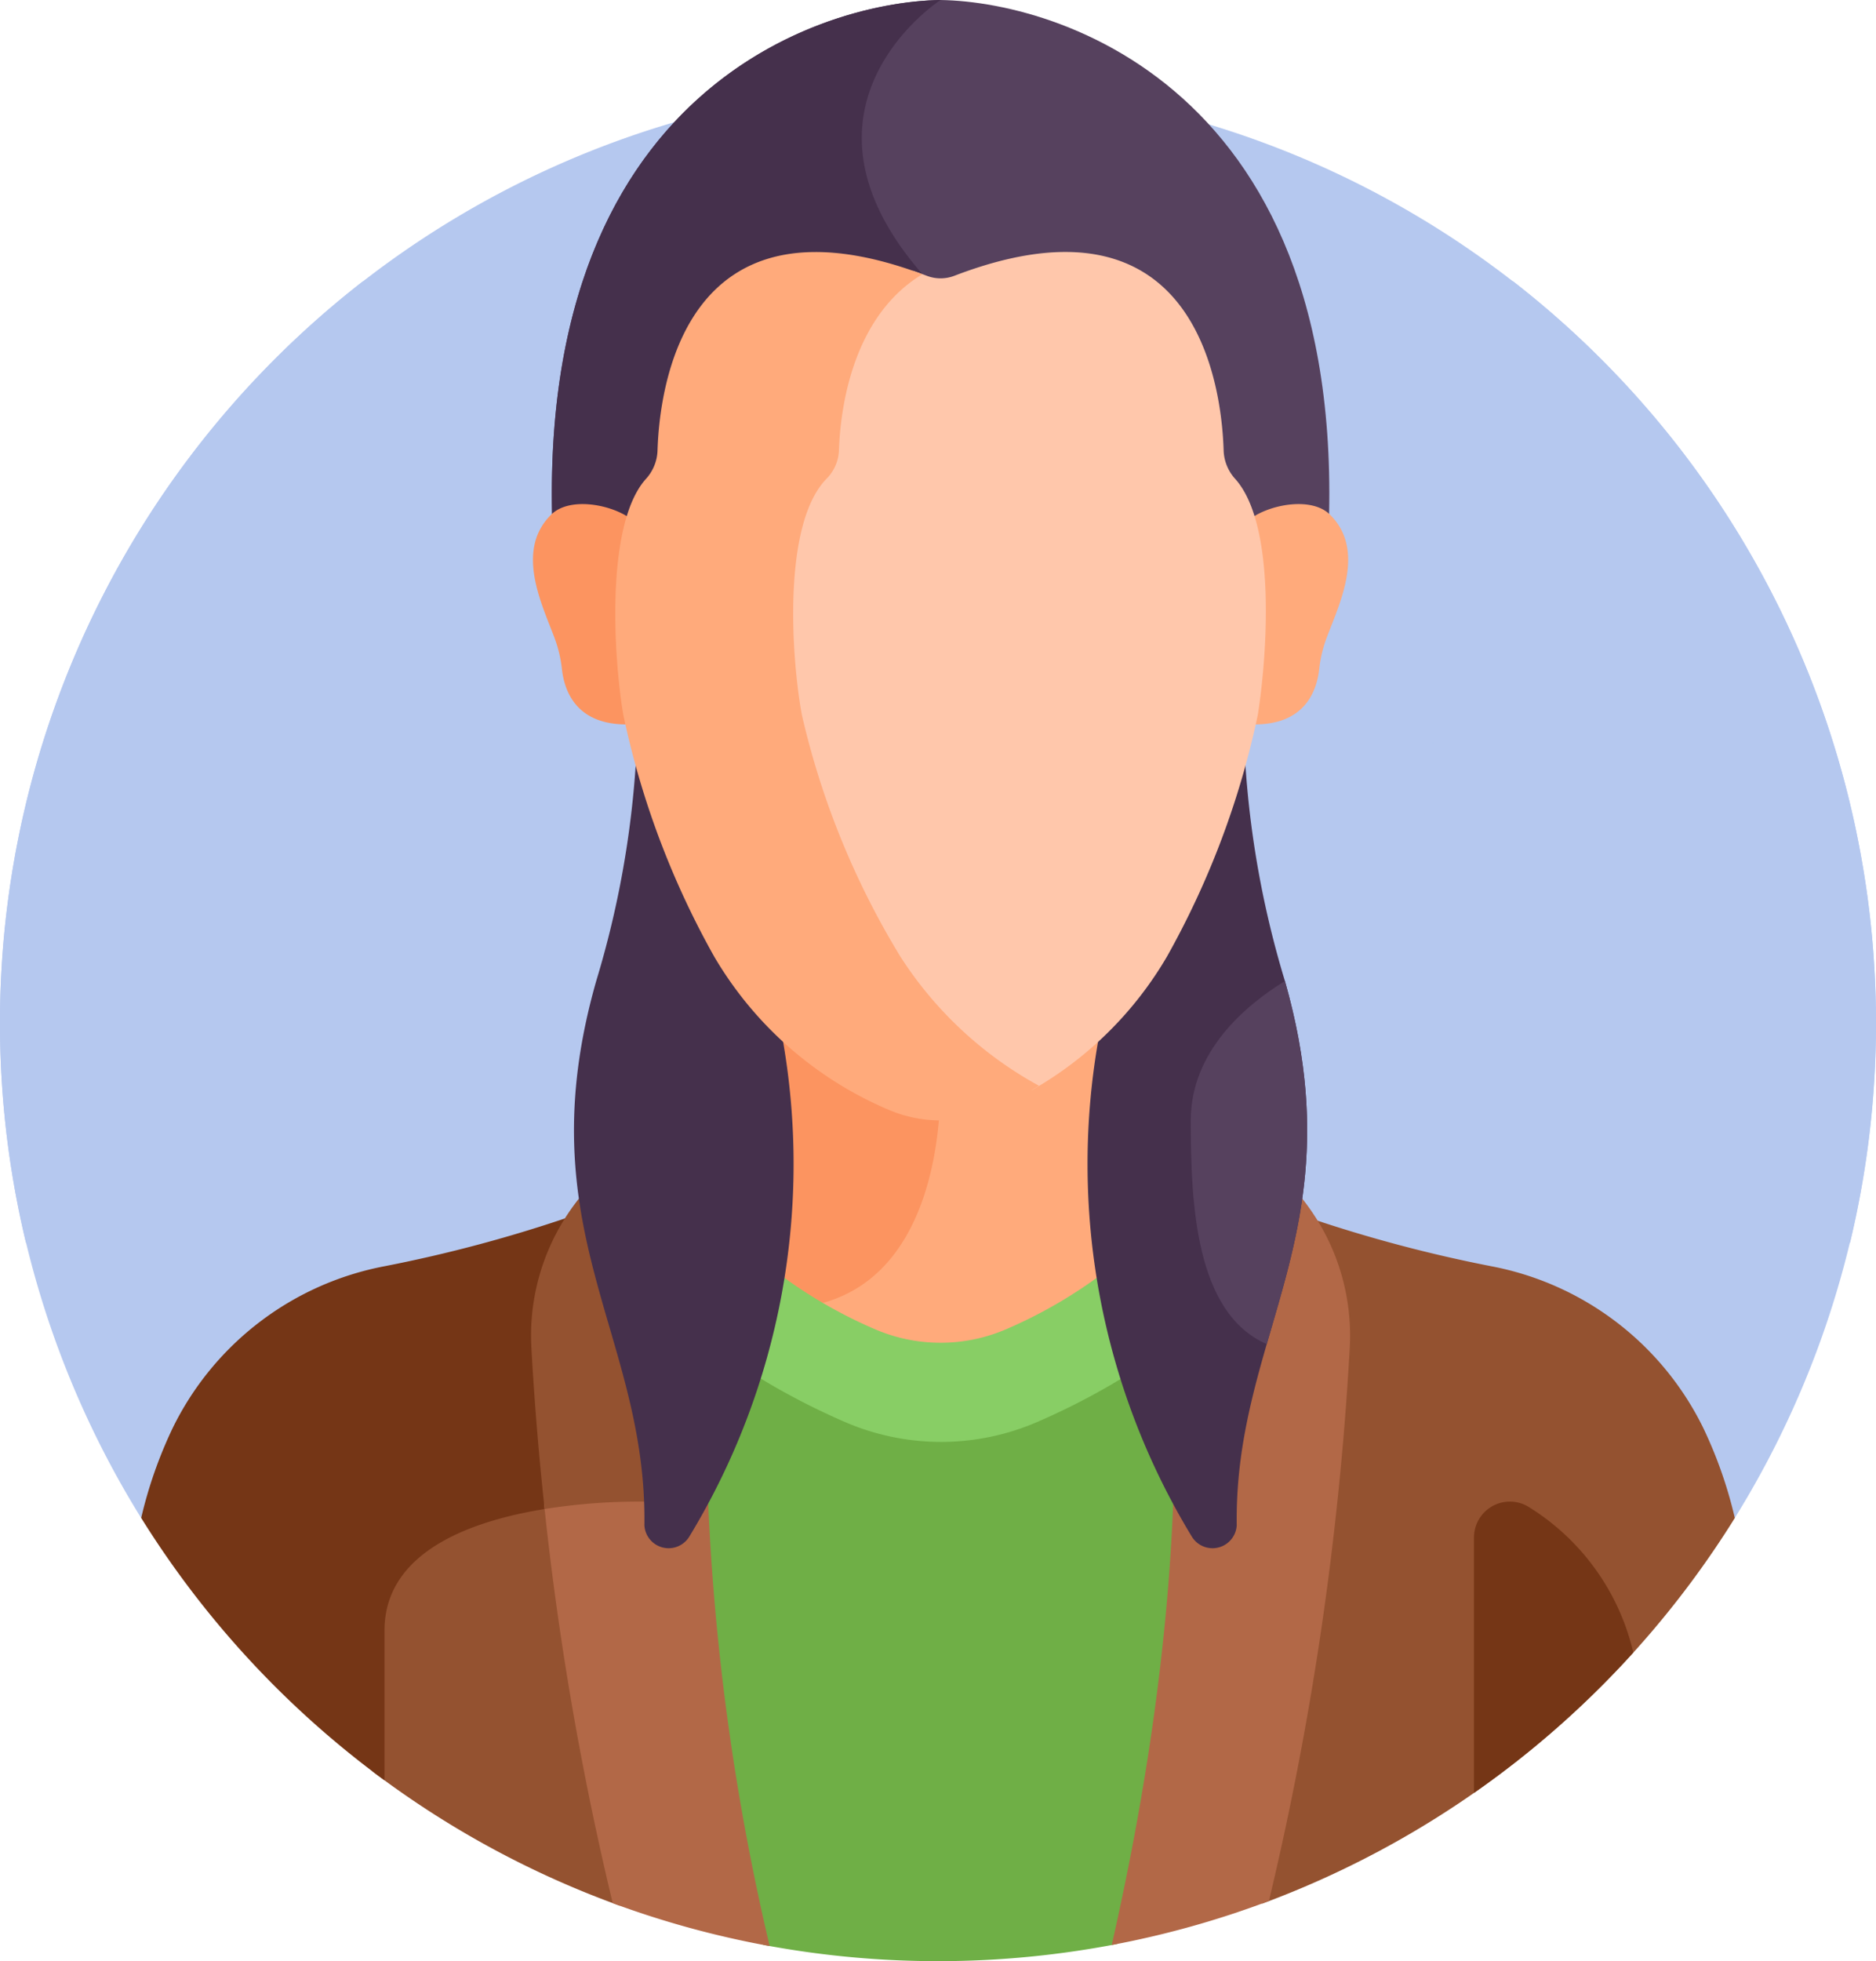 <svg xmlns="http://www.w3.org/2000/svg" viewBox="0 0 165.24 172.657"><path fill="#b5c8ef" d="M152.802 133.639a82.62 82.62 0 1 0-140.37 0Z"/><path fill="#945230" d="M32.804 143.066v12.878a82.424 82.424 0 0 0 21.819 11.842 269.191 269.191 0 0 1-6.214-35.545c-7.247.907-15.605 3.531-15.605 10.825Z"/><path fill="#753616" d="M33.877 111.476a26.234 26.234 0 0 0-18.663 14.238 38.716 38.716 0 0 0-2.778 7.924 83.065 83.065 0 0 0 21.431 23.1v-13.185c0-7.11 7.99-9.783 14.6-10.779-.473-4.42-.861-9.1-1.14-14.086a18.98 18.98 0 0 1 3.235-11.692 123.8 123.8 0 0 1-16.685 4.48Z"/><path fill="#6faf46" d="M103.713 117.35a61.362 61.362 0 0 1-12.388 7.165 21.328 21.328 0 0 1-16.874 0 61.373 61.373 0 0 1-12.468-7.223c-1.355 21.5 2.738 42.69 5.241 53.927a83.124 83.124 0 0 0 31.18-.074c2.613-11.157 6.638-32.5 5.309-53.795Z"/><path fill="#945230" d="M111.146 167.603a82.88 82.88 0 0 0 41.659-33.961 38.7 38.7 0 0 0-2.778-7.924 26.235 26.235 0 0 0-18.663-14.238 124.256 124.256 0 0 1-16.092-4.273 18.979 18.979 0 0 1 3.1 11.485 270.112 270.112 0 0 1-7.226 48.911Z"/><path fill="#ffaa7b" d="M76.587 118.225a15.871 15.871 0 0 0 12.556 0 44.657 44.657 0 0 0 18.177-14.27c-5.826-2.862-10.412-6.53-10.412-10.988v-2.676c-3.462 3.095-9.4 7.038-14.287 7.156-4.889-.118-10.825-4.061-14.287-7.156v2.676c0 4.367-4.4 7.977-10.057 10.812a44.644 44.644 0 0 0 18.31 14.446Z"/><path fill="#fc9460" d="M70.577 115.082c10.194-1.281 11.941-12.475 12.2-17.643-.052 0-.106.006-.157.007-4.889-.118-10.825-4.061-14.287-7.156v2.676c0 4.367-4.4 7.977-10.057 10.812a44.144 44.144 0 0 0 12.301 11.304Z"/><path fill="#88ce65" d="M103.572 115.318c-.244-3.1-.576-5.818-.939-8.155a41.44 41.44 0 0 1-14.006 9.859 14.614 14.614 0 0 1-11.562 0 41.452 41.452 0 0 1-14.004-9.853 109.032 109.032 0 0 0-.938 8.149q-.1 1.318-.179 2.634a61.473 61.473 0 0 0 12.509 7.251 21.328 21.328 0 0 0 16.874 0 61.449 61.449 0 0 0 12.429-7.193q-.08-1.346-.184-2.692Z"/><path fill="#b26847" d="M58.854 131.866a62.254 62.254 0 0 0-10.943.443 271.094 271.094 0 0 0 6.06 35.243 82.023 82.023 0 0 0 13.821 3.776 209.2 209.2 0 0 1-5.522-41.911c-2.044 1.474-3.415 2.449-3.415 2.449Z"/><path fill="#945230" d="m57.094 132.203 3.453-2.228 1.329-31.808a73.21 73.21 0 0 0-4.885 2.357 19.354 19.354 0 0 0-10.182 18.193c.276 4.936.678 9.663 1.161 14.135a53.019 53.019 0 0 1 9.124-.649Z"/><path fill="#b26847" d="M108.702 100.524a80.306 80.306 0 0 0-9.133-4.1s9.768 24.613-1.648 74.81a81.98 81.98 0 0 0 13.847-3.875 275.048 275.048 0 0 0 7.116-48.646 19.355 19.355 0 0 0-10.182-18.189Z"/><path fill="#56415e" d="M82.846 0C71.728.175 44.47 8.893 49.135 53.129c.033.316.059.633.089.949h67.243c.03-.316.056-.633.089-.949C121.223 8.893 93.964.175 82.846 0Z"/><path fill="#45304c" d="M81.254 24.144C68.358 9.367 82.847 0 82.847 0c-11.016.173-37.87 8.739-33.826 51.921l5.175 2.157s39.955-15.157 27.058-29.934ZM113.171 86.348a84.662 84.662 0 0 1-3.5-19.417 70.82 70.82 0 0 1-6.886 16.828 32.08 32.08 0 0 1-5.975 7.418 63.168 63.168 0 0 0 8.18 44.125 2.136 2.136 0 0 0 3.942-1.015c-.229-16.894 10.501-26.005 4.239-47.939Z"/><path fill="#fc9460" d="M55.125 62.904s-1.718-10.875.261-17.351c-1.8-1.2-5.265-1.782-6.826-.256-3.195 3.123-.854 7.84.266 10.819a11.294 11.294 0 0 1 .666 2.767c.218 2.014 1.31 4.962 5.838 4.892-.068-.291-.139-.576-.205-.871Z"/><path fill="#ffaa7b" d="M117.132 45.296c-1.56-1.526-5.03-.941-6.826.256 1.979 6.476.261 17.351.261 17.351-.067.3-.137.581-.205.871 4.528.069 5.62-2.878 5.838-4.892a11.31 11.31 0 0 1 .666-2.767c1.12-2.979 3.461-7.695.266-10.819Z"/><path fill="#45304c" d="M52.521 86.348a84.663 84.663 0 0 0 3.5-19.417 70.833 70.833 0 0 0 6.886 16.828 32.08 32.08 0 0 0 5.975 7.418 63.17 63.17 0 0 1-8.18 44.125 2.136 2.136 0 0 1-3.942-1.015c.229-16.894-10.501-26.005-4.239-47.939Z"/><path fill="#ffc7ab" d="M108.817 42.182a3.907 3.907 0 0 1-1.037-2.485c-.1-3.386-.956-11.675-6.7-15.5-4.074-2.713-9.8-2.685-17.025.085a3.37 3.37 0 0 1-2.417 0 41.986 41.986 0 0 0-1.225-.446c-5.862 4.037-6.758 12.1-6.866 15.453a3.83 3.83 0 0 1-1.148 2.533c-3.976 4.133-3.1 16.209-2.177 21.18a72.99 72.99 0 0 0 8.843 21.679A34.248 34.248 0 0 0 90.93 95.949a32.294 32.294 0 0 0 11.859-11.736 75.067 75.067 0 0 0 8-21.275c.808-5.124 1.667-16.656-1.972-20.756Z"/><path fill="#ffaa7b" d="M79.305 84.214a71.589 71.589 0 0 1-8.672-21.26c-.909-4.876-1.763-16.717 2.135-20.771a3.755 3.755 0 0 0 1.125-2.484c.109-3.386 1.036-11.675 7.262-15.5.032-.02.065-.035.1-.055-7.04-2.623-12.64-2.609-16.641.055-5.744 3.825-6.6 12.114-6.7 15.5a3.907 3.907 0 0 1-1.038 2.484c-3.6 4.053-2.809 15.9-1.97 20.771a75.039 75.039 0 0 0 8 21.26 32.561 32.561 0 0 0 15.337 13.477 11.636 11.636 0 0 0 9.205 0 34.128 34.128 0 0 0 4.07-2.1 33.7 33.7 0 0 1-12.213-11.377Z"/><path fill="#b5c8ef" d="M133.247 24.746c-5.4 4.408-10.844 11.482-7.638 20.865 5.722 16.747-9.24 39.62 7.571 56.431 9.893 9.893 21.719 9.421 29.778 7.357a82.741 82.741 0 0 0-29.711-84.654ZM31.994 24.746c5.4 4.408 10.844 11.482 7.638 20.865-5.722 16.747 9.24 39.62-7.571 56.431-9.893 9.893-21.719 9.421-29.778 7.357a82.741 82.741 0 0 1 29.711-84.653Z"/><path fill="#753616" d="M143.862 145.485a20.563 20.563 0 0 0-9.175-12.792 3.159 3.159 0 0 0-4.856 2.659v22.489a83.072 83.072 0 0 0 14.031-12.356Z"/><path fill="#56415e" d="M104.883 98.644c0 7.338.408 16.951 6.694 19.691 2.6-9.011 5.633-17.822 1.6-31.967-3.481 2.14-8.294 6.196-8.294 12.276Z"/></svg>